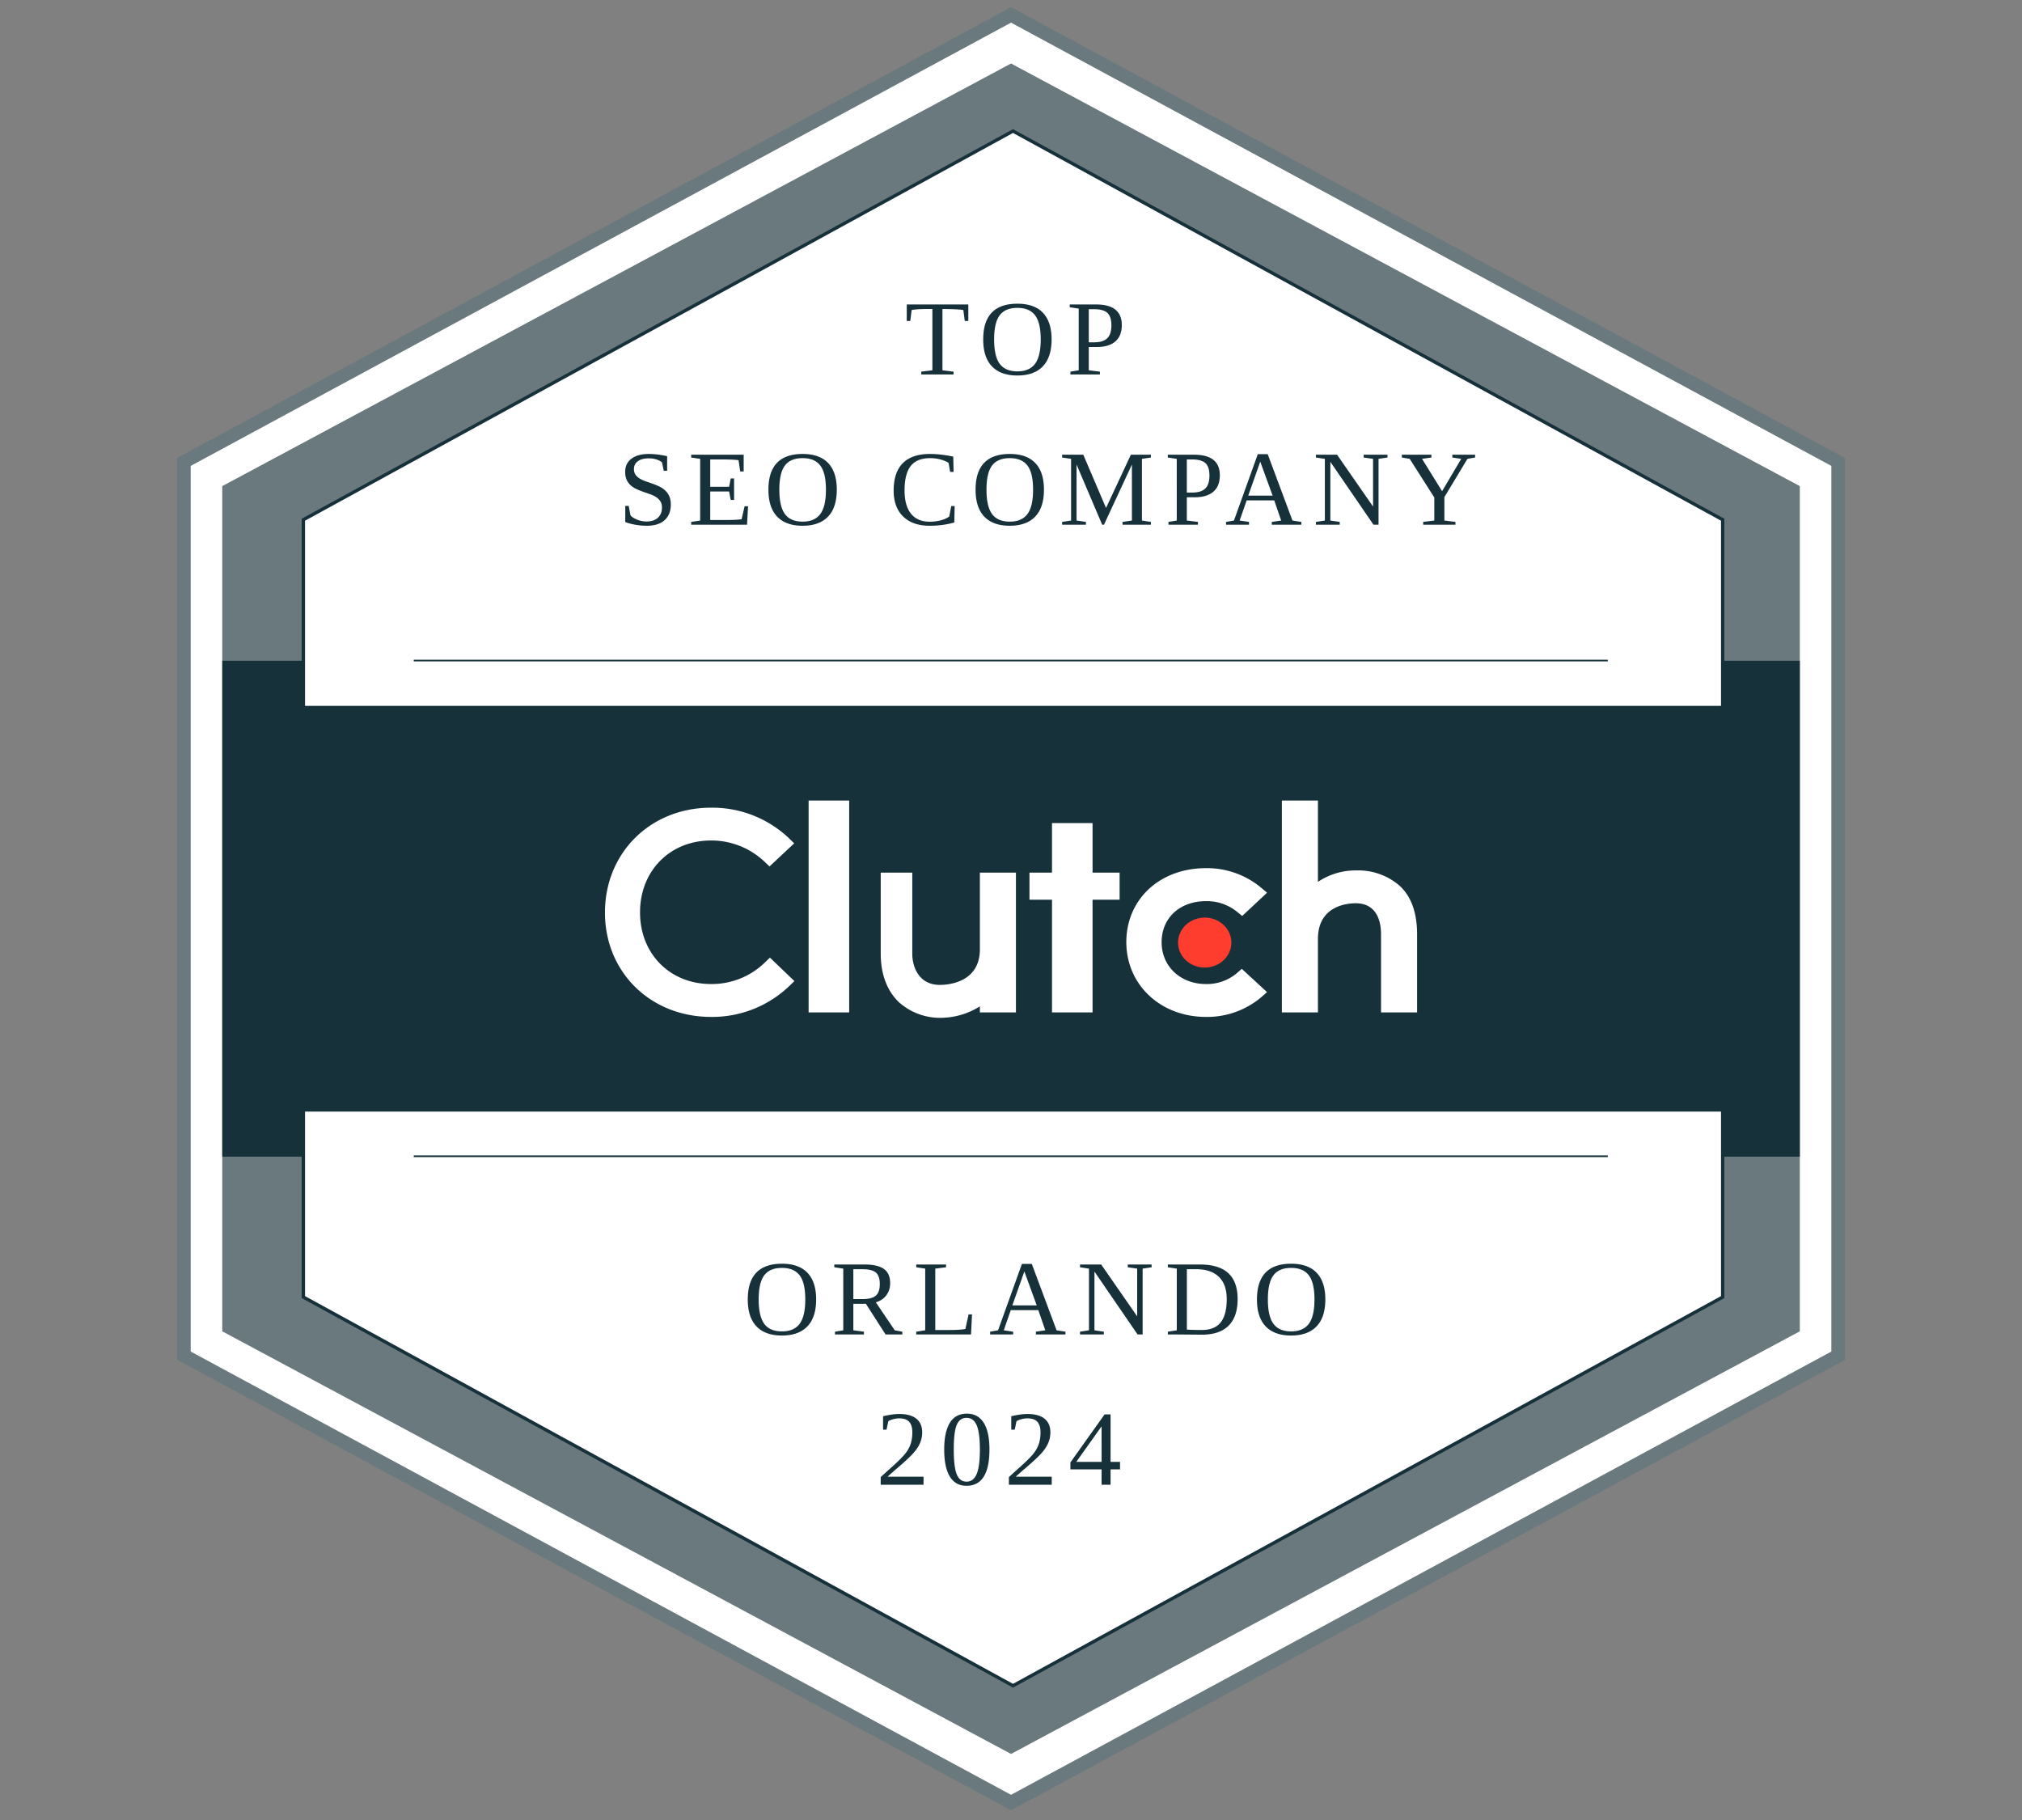 <?xml version="1.0" encoding="UTF-8"?> <svg xmlns="http://www.w3.org/2000/svg" width="1000" height="900" version="1.0" viewBox="0 0 750 675"><rect x="0" y="0" width="750" height="675" fill="#808080" stroke="none"/><defs><clipPath id="a"><path d="M65.723 2.645h618.582v668.761H65.723Zm0 0"></path></clipPath></defs><path fill="#fff" d="M682.633 171.273v331.504L375.848 668.531 69.066 502.777V171.273L375.848 5.52Zm0 0"></path><g clip-path="url(#a)"><path fill="#6a797d" d="m375.012 671.406-1.168-.64-308.121-166.47v-334.46l1.316-.7L375.012 2.646l1.172.64 308.12 166.55v334.548ZM70.738 501.254l304.274 164.398 304.277-164.398V172.797L375.012 8.398 70.738 172.797Zm0 0"></path></g><path fill="#6a797d" d="M667.586 180.29v313.472L375.012 650.508 82.442 493.762V180.289l292.57-156.746Zm0 0"></path><path fill="#17313b" d="M82.441 245.07h585.145v183.91H82.44Zm0 0"></path><path fill="#fff" stroke="#17313b" stroke-miterlimit="10" stroke-width="2" d="M926.098 307.119v465.763l-425.25 232.865L75.602 772.882V307.119L500.847 74.247Zm0 0" transform="matrix(.619 0 0 .619 65.722 2.646)"></path><path fill="#17313b" d="M90.8 261.79h568.427v150.472H90.8Zm0 0"></path><path fill="none" stroke="#17313b" stroke-miterlimit="10" d="M141.748 688.501h715.5M141.748 391.5h715.5" transform="matrix(.619 0 0 .619 65.722 2.646)"></path><path fill="#fff" d="M299.93 296.898h15.047v78.582H299.93ZM363.457 352.074c0 12.235-11.582 13.207-14.828 13.207-8.125 0-10.246-7.16-10.246-11.469v-30.164H326.68v30.098c0 7.59 2.39 13.856 6.836 18.024a22.85 22.85 0 0 0 15.898 5.714 27.6 27.6 0 0 0 14.043-4.246v2.242h13.375v-51.832h-13.375ZM405.254 305.258h-15.047v18.39h-8.36v10.032h8.36v41.8h15.047v-41.8h10.031v-10.032h-10.031ZM458.605 361.07a17.3 17.3 0 0 1-11.218 3.895c-9.532 0-16.52-6.54-16.52-15.52 0-8.976 6.684-15.23 16.52-15.23a17.68 17.68 0 0 1 11.3 3.824l2.075 1.672 9.226-8.625-2.312-1.938a31.4 31.4 0 0 0-20.375-7.171c-17.106 0-29.524 11.554-29.524 27.421 0 15.864 12.723 27.754 29.524 27.754a31.12 31.12 0 0 0 20.445-7.242l2.223-1.953-9.364-8.629-2.007 1.742ZM519.176 328.531a23.4 23.4 0 0 0-16.098-5.703 24.93 24.93 0 0 0-14.23 4.246v-30.176h-13.375v78.582h13.375v-27.253c0-12.235 10.75-13.227 13.992-13.227 8.125 0 9.414 7.172 9.414 11.488v28.992h13.375v-28.925c0-7.59-1.938-13.844-6.453-18.024m0 0"></path><path fill="#ff3d2e" d="M456.734 349.582q0 .914-.187 1.809a9 9 0 0 1-.563 1.738 9.3 9.3 0 0 1-.914 1.601q-.54.757-1.23 1.403-.686.646-1.496 1.152-.81.51-1.707.856-.902.351-1.856.527-.952.18-1.93.18-.97 0-1.925-.18a10 10 0 0 1-1.856-.527 10 10 0 0 1-1.707-.856 9.478 9.478 0 0 1-2.727-2.555 9.3 9.3 0 0 1-.913-1.601 8.806 8.806 0 0 1-.754-3.547 8.8 8.8 0 0 1 .754-3.543q.375-.845.914-1.601.541-.762 1.226-1.407.692-.644 1.5-1.152.81-.504 1.707-.856.902-.345 1.856-.527a10.6 10.6 0 0 1 3.855 0q.954.182 1.856.527.897.352 1.707.856.81.51 1.496 1.152.69.645 1.23 1.406.54.758.914 1.602a9 9 0 0 1 .563 1.738c.125.594.187 1.2.187 1.805m0 0"></path><path fill="#fff" d="M283.426 357.238a28.2 28.2 0 0 1-19.696 7.719c-15.246 0-26.328-11.2-26.328-26.582s11.082-26.652 26.328-26.652a28.65 28.65 0 0 1 19.63 7.66l2.074 1.957 9.144-8.559-2.004-1.957a41.27 41.27 0 0 0-28.844-11.27c-22.453 0-39.34 16.72-39.34 38.887 0 22.172 16.958 38.711 39.34 38.711a41.35 41.35 0 0 0 28.922-11.351l2.008-1.938-9.078-8.695-2.156 2.074Zm0 0"></path><path fill="#17313b" d="M341.712 138.874v-1.03l4.125-.516v-22.735h-.984c-3.273 0-5.508.133-6.703.39l-.516 4.048h-1.297v-6.11h22.829v6.11h-1.313l-.531-4.047q-.58-.14-2.531-.25c-1.305-.07-2.73-.11-4.282-.11h-.937v22.704l4.125.515v1.031ZM368.741 125.874q-.001 6.251 2.078 9.063 2.093 2.799 6.547 2.797 4.436.002 6.547-2.797 2.11-2.812 2.11-9.063 0-6.216-2.11-8.953c-1.399-1.82-3.578-2.734-6.547-2.734q-4.471.002-6.547 2.734-2.08 2.737-2.078 8.953m-4.047 0q0-13.232 12.672-13.234 6.264 0 9.469 3.36c2.144 2.242 3.219 5.53 3.219 9.874 0 4.407-1.086 7.743-3.25 10q-3.251 3.392-9.438 3.391-6.176 0-9.422-3.375-3.251-3.373-3.25-10.016M412.24 120.609q-.001-3.187-1.484-4.563-1.488-1.373-5.016-1.375h-1.89v12.282h2.015q3.265.001 4.813-1.485 1.56-1.484 1.562-4.86m-8.39 8.094v8.625l4.125.515v1.031h-10.938v-1.03l3.078-.516v-22.875l-3.328-.5v-1.032h9.797q9.516.002 9.516 7.657c0 2.656-.805 4.68-2.406 6.062q-2.41 2.063-6.922 2.063ZM231.923 187.617h1.265l.672 3.5q.716.906 2.469 1.61 1.747.689 3.453.687 2.7.001 4.219-1.375 1.53-1.39 1.531-3.828-.001-1.39-.594-2.297a5.4 5.4 0 0 0-1.547-1.531 9.4 9.4 0 0 0-2.187-1.063c-.813-.289-1.649-.582-2.5-.875a31 31 0 0 1-2.5-1 8.9 8.9 0 0 1-2.188-1.375 6.3 6.3 0 0 1-1.547-2.047q-.579-1.23-.578-3.047 0-3.092 2.313-4.843 2.327-1.765 6.453-1.766 3.123 0 6.797.828v5.406h-1.25l-.672-3.171q-1.987-1.437-4.875-1.438-2.596 0-4.063 1.063-1.453 1.048-1.453 2.906c0 .836.192 1.531.578 2.094q.592.83 1.547 1.421.968.582 2.188 1.016 1.231.423 2.515.875a27 27 0 0 1 2.516 1.031q1.23.563 2.188 1.453a6.5 6.5 0 0 1 1.546 2.141q.593 1.267.594 3.125-.002 3.75-2.312 5.813-2.3 2.062-6.625 2.062a24 24 0 0 1-4.203-.375q-2.11-.356-3.75-1ZM256.375 193.57l3.328-.515V170.18l-3.328-.5v-1.032h19.469v6.219h-1.281l-.625-4.203q-2.158-.265-6.266-.266h-4.234v10.14h7l.61-3.093h1.233v7.969h-1.234l-.61-3.14h-7v10.593h5.11c3.32 0 5.5-.102 6.531-.312l1.11-4.797h1.28l-.374 6.843h-20.719ZM289.073 181.601q-.001 6.251 2.078 9.063 2.092 2.799 6.547 2.797 4.436.002 6.547-2.797 2.109-2.812 2.109-9.063 0-6.217-2.11-8.953c-1.398-1.82-3.577-2.734-6.546-2.734q-4.471.002-6.547 2.734-2.08 2.737-2.078 8.953m-4.047 0c0-8.82 4.223-13.234 12.672-13.234q6.264 0 9.469 3.36c2.144 2.242 3.218 5.53 3.218 9.874 0 4.407-1.086 7.743-3.25 10q-3.25 3.392-9.437 3.391-6.176 0-9.422-3.375-3.251-3.373-3.25-10.016M344.816 194.992q-6.3 0-9.828-3.437-3.516-3.436-3.516-9.625 0-6.704 3.375-10.125c2.258-2.29 5.61-3.438 10.047-3.438 2.695 0 5.594.328 8.688.984l.125 5.672h-1.282l-.578-3.375q-1.36-.824-3.156-1.281a14.8 14.8 0 0 0-3.64-.453q-4.97.001-7.25 2.922c-1.524 1.949-2.282 4.965-2.282 9.047q0 5.659 2.39 8.64 2.39 2.97 6.954 2.969c1.469 0 2.851-.176 4.156-.531q1.95-.53 3.094-1.422l.719-3.86h1.265l-.125 6.094q-4.253 1.22-9.156 1.219M365.91 181.601q0 6.251 2.078 9.063 2.094 2.799 6.547 2.797 4.436.002 6.547-2.797 2.11-2.812 2.11-9.063 0-6.217-2.11-8.953c-1.398-1.82-3.578-2.734-6.547-2.734q-4.471.002-6.547 2.734-2.078 2.737-2.078 8.953m-4.047 0c0-8.82 4.223-13.234 12.672-13.234q6.263 0 9.47 3.36c2.144 2.242 3.218 5.53 3.218 9.874 0 4.407-1.086 7.743-3.25 10q-3.251 3.392-9.438 3.391-6.176 0-9.422-3.375-3.251-3.373-3.25-10.016M409.488 194.601h-.672l-9.5-22.312v20.766l3.484.515v1.031h-8.843v-1.03l3.328-.516V170.18l-3.328-.5v-1.032h7.859l8.437 19.75 9.204-19.75h7.437v1.032l-3.328.5v22.875l3.328.515v1.031h-10.531v-1.03l3.484-.516v-20.766ZM448.604 176.336q-.001-3.187-1.484-4.563c-.993-.914-2.664-1.375-5.016-1.375h-1.89v12.282h2.015q3.264.001 4.813-1.485 1.56-1.484 1.562-4.86m-8.39 8.094v8.625l4.124.515v1.031h-10.937v-1.03l3.078-.516V170.18l-3.328-.5v-1.032h9.797c6.344 0 9.515 2.555 9.515 7.657 0 2.656-.804 4.68-2.406 6.062q-2.409 2.063-6.922 2.063ZM463.294 193.57v1.031h-8.531v-1.03l2.937-.516 8.844-24.61h3.672l9.187 24.61 3.297.515v1.031h-10.968v-1.03l3.484-.516-2.578-7.485h-10.219l-2.61 7.485Zm4.156-22.344-4.453 12.594h9.047ZM509.293 170.18l-3.484-.5v-1.032h8.844v1.032l-3.328.5V194.6h-1.875l-16-23.328v21.782l3.484.515v1.031h-8.844v-1.03l3.328-.516V170.18l-3.328-.5v-1.032h7.86l13.343 19.219ZM535.746 184.383v8.672l4.11.515v1.031h-11.97v-1.03l4.126-.516v-8.547l-9.125-14.328-2.922-.5v-1.032h10.984v1.032l-3.484.5 7.437 11.984 7.094-11.984-3.297-.5v-1.032h8.438v1.032l-2.844.5ZM281.411 481.927q-.001 6.25 2.078 9.062 2.093 2.799 6.547 2.797 4.436.002 6.547-2.797 2.11-2.811 2.11-9.062 0-6.218-2.11-8.953c-1.399-1.82-3.578-2.735-6.547-2.735q-4.471.002-6.547 2.735-2.08 2.736-2.078 8.953m-4.047 0c0-8.82 4.223-13.235 12.672-13.235q6.264 0 9.469 3.36c2.144 2.242 3.219 5.531 3.219 9.875 0 4.406-1.086 7.742-3.25 10q-3.251 3.39-9.438 3.39-6.176 0-9.422-3.375-3.251-3.373-3.25-10.015M316.52 483.552v9.828l3.922.516v1.03h-10.735v-1.03l3.078-.516v-22.875l-3.328-.5v-1.031h11.203q4.874.002 7.188 1.656 2.327 1.642 2.328 5.281-.001 2.596-1.422 4.485-1.406 1.875-3.89 2.609l7.015 10.375 2.813.516v1.03h-6.22l-7.296-11.374Zm9.812-7.375c0-1.969-.484-3.367-1.453-4.203q-1.438-1.249-5.047-1.25h-3.312v11.078h3.422q3.468 0 4.922-1.281 1.466-1.279 1.468-4.344M350.911 470.005l-4 .5v22.766h5.11q4.124 0 6.062-.391l1.187-5.406h1.266l-.36 7.453H339.85v-1.031l3.328-.516v-22.875l-3.328-.5v-1.031h11.062ZM375.796 493.896v1.03h-8.531v-1.03l2.937-.516 8.844-24.61h3.672l9.188 24.61 3.296.516v1.03h-10.968v-1.03l3.484-.516-2.578-7.484h-10.219l-2.61 7.484Zm4.156-22.344-4.453 12.594h9.047ZM421.796 470.505l-3.485-.5v-1.031h8.844v1.03l-3.328.5v24.423h-1.875l-16-23.328v21.78l3.484.517v1.03h-8.844v-1.03l3.329-.516v-22.875l-3.329-.5v-1.031h7.86l13.344 19.218ZM455.014 481.77q0-5.435-2.938-8.234-2.922-2.812-8.36-2.812h-3.483v22.39q2.326.158 5.515.157 4.765 0 7.016-2.813 2.25-2.812 2.25-8.687m-10.063-12.796q7.185.002 10.64 3.203 3.47 3.204 3.47 9.625c0 4.344-1.118 7.633-3.344 9.86q-3.33 3.344-9.969 3.343l-9.25-.078h-3.328v-1.031l3.328-.516v-22.875l-3.328-.5v-1.031ZM470.279 481.927q-.001 6.25 2.078 9.062 2.092 2.799 6.547 2.797 4.436.002 6.547-2.797 2.11-2.811 2.11-9.062 0-6.218-2.11-8.953c-1.399-1.82-3.578-2.735-6.547-2.735q-4.471.002-6.547 2.735-2.08 2.736-2.078 8.953m-4.047 0c0-8.82 4.223-13.235 12.672-13.235q6.264 0 9.469 3.36c2.144 2.242 3.218 5.531 3.218 9.875 0 4.406-1.086 7.742-3.25 10q-3.25 3.39-9.437 3.39-6.176 0-9.422-3.375-3.251-3.373-3.25-10.015M342.56 550.654h-15.89v-2.844l3.608-3.266q3.45-3.045 5.079-4.921 1.624-1.875 2.328-3.86.716-2 .718-4.578-.001-2.515-1.14-3.828-1.144-1.313-3.735-1.313c-.687 0-1.398.094-2.125.282a8 8 0 0 0-1.906.75l-.672 3.172h-1.28v-5q3.527-.828 5.983-.829 4.247.001 6.391 1.766 2.14 1.768 2.14 5 0 2.174-.843 4.094-.846 1.922-2.594 3.828-1.735 1.91-5.75 5.344-1.734 1.471-3.656 3.218h13.344ZM367.006 537.576c0 8.98-2.836 13.468-8.5 13.468q-4.112.001-6.203-3.437-2.08-3.451-2.078-10.031-.001-6.436 2.078-9.86 2.091-3.422 6.344-3.422c2.738 0 4.816 1.133 6.234 3.391 1.414 2.25 2.125 5.547 2.125 9.89m-3.547 0q-.002-6.234-1.187-8.97c-.782-1.831-2.04-2.75-3.766-2.75-1.68 0-2.887.868-3.625 2.595q-1.112 2.578-1.11 9.125 0 6.58 1.126 9.265 1.125 2.673 3.61 2.672 2.541 0 3.75-2.812c.8-1.875 1.202-4.914 1.202-9.125M390.109 550.654h-15.89v-2.844l3.608-3.266q3.45-3.045 5.079-4.921 1.624-1.875 2.328-3.86c.476-1.332.718-2.86.718-4.578q-.002-2.515-1.14-3.828-1.144-1.313-3.735-1.313c-.687 0-1.398.094-2.125.282a8 8 0 0 0-1.906.75l-.672 3.172h-1.28v-5q3.527-.828 5.983-.829 4.248.001 6.391 1.766 2.14 1.768 2.14 5 0 2.174-.843 4.094-.846 1.922-2.594 3.828-1.735 1.91-5.75 5.344-1.734 1.471-3.656 3.218h13.344ZM411.93 544.95v5.704h-3.328v-5.703H397.04v-2.578l12.671-17.797h2.22v17.609h3.515v2.766Zm-3.328-15.827h-.094l-9.297 13.062h9.391Zm0 0"></path></svg> 